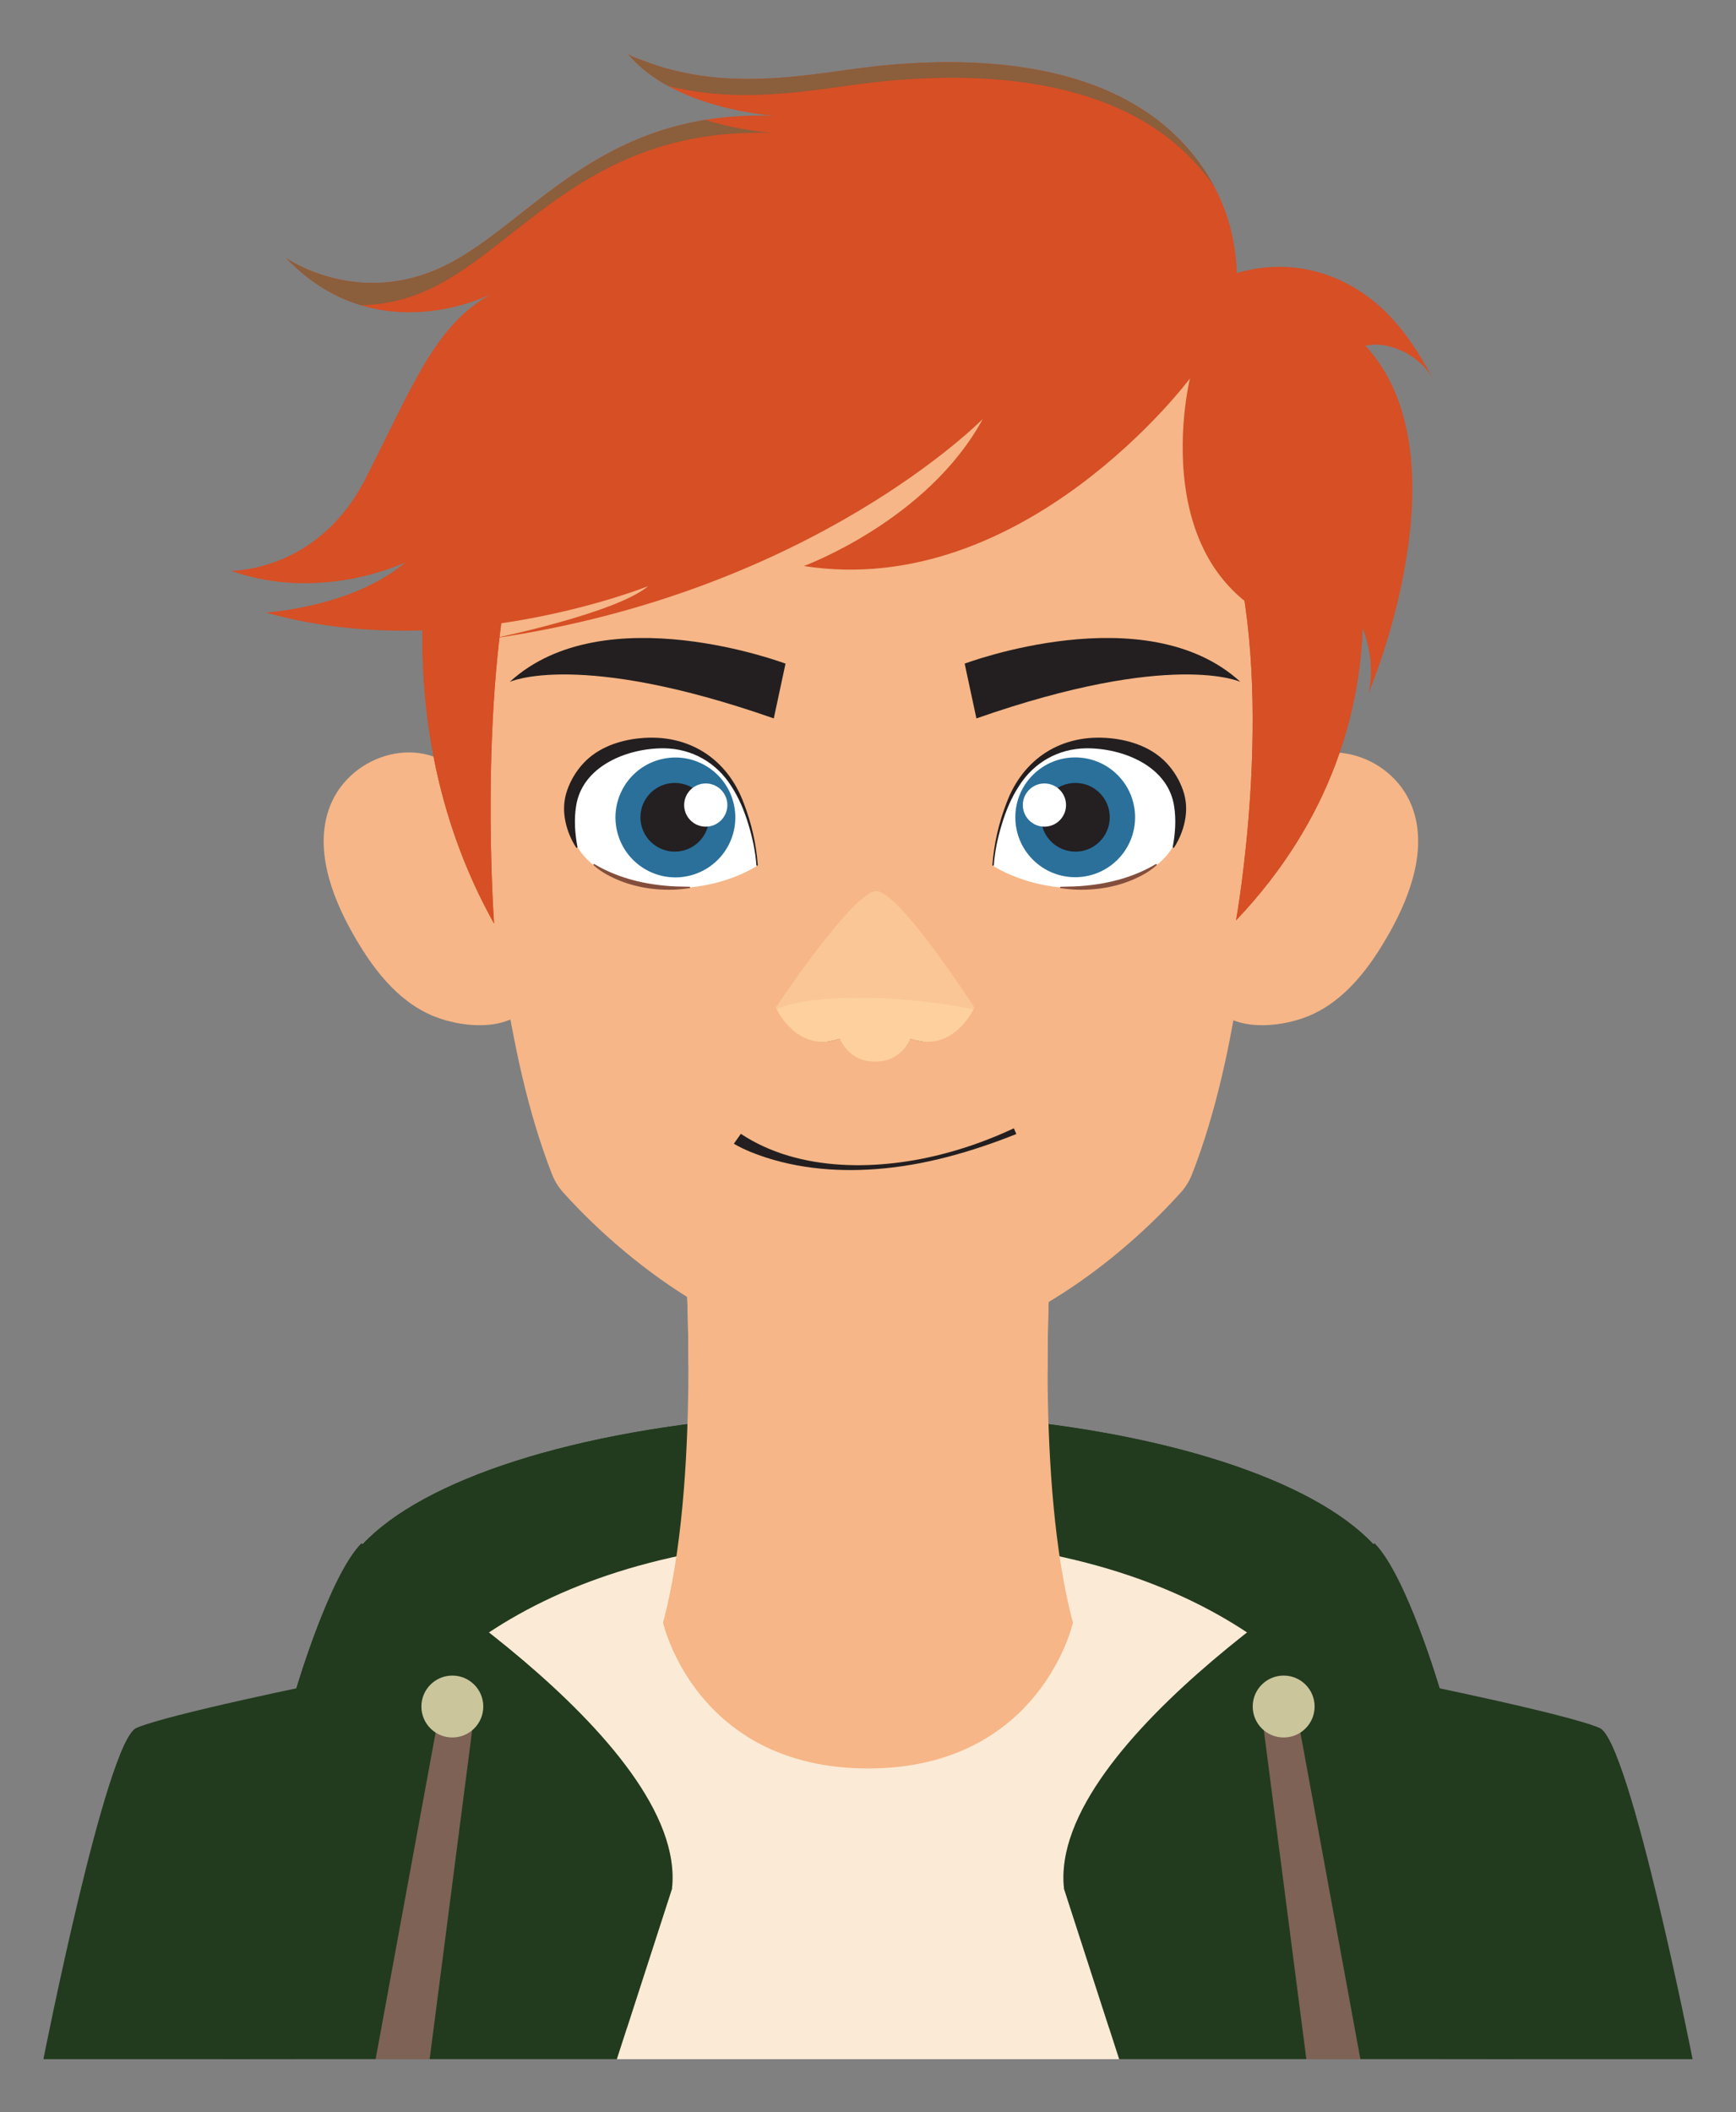 <?xml version="1.0" encoding="utf-8"?>
<!-- Generator: Adobe Illustrator 27.5.0, SVG Export Plug-In . SVG Version: 6.00 Build 0)  -->
<svg version="1.1" id="Layer_2" xmlns="http://www.w3.org/2000/svg" xmlns:xlink="http://www.w3.org/1999/xlink" x="0px" y="0px"
	 viewBox="0 0 326.234 396.83" style="enable-background:new 0 0 326.234 396.83;" xml:space="preserve">
<rect x="0" y="0" width="326.234" height="396.83" fill="#808080" stroke="none"/>
<g>
	<g>
		<g>
			<ellipse style="fill:#223B1E;" cx="163.117" cy="301.905" rx="100.317" ry="36.468"/>
			<ellipse style="fill:#223B1E;" cx="163.117" cy="301.905" rx="100.317" ry="36.468"/>
		</g>
		<g>
			<path style="fill:#FBEAD5;" d="M270.728,386.909c0,0,11.81-98.022-107.637-98.022h0.053
				c-119.447,0-107.637,98.022-107.637,98.022H270.728z"/>
			<ellipse style="fill:#FBEAD5;" cx="163.117" cy="311.136" rx="42.965" ry="25.115"/>
		</g>
		<g>
			<g>
				<g>
					<path style="fill:#223B1E;" d="M118.468,346.671l7.807,8.222l-10.358,32.016H8.156c0,0,11.777-59.67,17.469-62.222
						c5.692-2.552,35.724-8.637,35.724-8.637S90.007,325.276,118.468,346.671z"/>
					<path style="opacity:0.6;fill:#223B1E;" d="M69.419,322.448c0.156,0.103,0.313,0.206,0.469,0.31
						c3.71,2.471,7.311,5.108,10.787,7.898c14.526,11.659,28.233,26.158,35.234,43.677c0.844,2.114,1.447,4.313,1.913,6.543
						c0.006,0.03,0.012,0.06,0.018,0.09l8.436-26.073l-7.807-8.222c-28.461-21.395-57.119-30.62-57.119-30.62
						s-0.85,0.172-2.287,0.47c1.136-0.236,4.707,2.5,5.745,3.096C66.375,320.519,67.908,321.456,69.419,322.448z"/>
					<path style="opacity:0.5;fill:#223B1E;" d="M51.303,382.318c0,0-2.476-39.381-24.839-57.968
						c-0.318,0.118-0.602,0.231-0.839,0.338c-0.889,0.399-1.927,2.192-3.046,4.934C27.574,333.381,43.971,347.996,51.303,382.318z"
						/>
					<path style="opacity:0.6;fill:#223B1E;" d="M39.867,369.815c2.23,7.406,2.425,13.736,2.314,17.094h4.641
						C46.258,373.905,39.867,369.815,39.867,369.815z"/>
				</g>
				<g>
					<path style="fill:#223B1E;" d="M67.914,289.99c0,0,61.501,36.901,58.36,64.903c0,0-45.537-29.835-70.661-37.424
						C55.614,317.469,61.876,296.098,67.914,289.99z"/>
					<path style="opacity:0.3;fill:#223B1E;" d="M67.914,289.99c0,0,61.501,36.901,58.36,64.903c0,0-45.537-29.835-70.661-37.424
						C55.614,317.469,61.876,296.098,67.914,289.99z"/>
				</g>
				<g>
					<polygon style="fill:#7E6256;" points="82.13,324.082 82.024,324.657 70.587,386.909 80.74,386.909 88.377,327.835 
						88.84,324.254 					"/>
					<g>
						<path style="fill:#CAC59B;" d="M90.822,320.646c0,3.212-2.604,5.817-5.817,5.817c-3.212,0-5.817-2.604-5.817-5.817
							s2.604-5.817,5.817-5.817C88.218,314.829,90.822,317.433,90.822,320.646z"/>
						<circle style="opacity:0.4;fill:#CAC59B;" cx="84.091" cy="318.728" r="2.41"/>
					</g>
				</g>
			</g>
			<g>
				<g>
					<path style="fill:#223B1E;" d="M207.766,346.671l-7.807,8.222l10.358,32.016h107.76c0,0-11.777-59.67-17.469-62.222
						c-5.692-2.552-35.724-8.637-35.724-8.637S236.227,325.276,207.766,346.671z"/>
					<path style="opacity:0.6;fill:#223B1E;" d="M256.815,322.448c-0.156,0.103-0.313,0.206-0.469,0.31
						c-3.711,2.471-7.311,5.108-10.787,7.898c-14.525,11.659-28.233,26.158-35.234,43.677c-0.844,2.114-1.447,4.313-1.913,6.543
						c-0.006,0.03-0.012,0.06-0.018,0.09l-8.436-26.073l7.807-8.222c28.461-21.395,57.119-30.62,57.119-30.62s0.85,0.172,2.287,0.47
						c-1.137-0.236-4.707,2.5-5.745,3.096C259.858,320.519,258.326,321.456,256.815,322.448z"/>
					<path style="opacity:0.5;fill:#223B1E;" d="M274.93,382.318c0,0,2.476-39.381,24.839-57.968
						c0.318,0.118,0.602,0.231,0.839,0.338c0.889,0.399,1.928,2.192,3.046,4.934C298.659,333.381,282.263,347.996,274.93,382.318z"
						/>
					<path style="opacity:0.6;fill:#223B1E;" d="M286.366,369.815c-2.23,7.406-2.425,13.736-2.314,17.094h-4.641
						C279.975,373.905,286.366,369.815,286.366,369.815z"/>
				</g>
				<g>
					<path style="fill:#223B1E;" d="M258.32,289.99c0,0-61.501,36.901-58.36,64.903c0,0,45.537-29.835,70.661-37.424
						C270.62,317.469,264.358,296.098,258.32,289.99z"/>
					<path style="opacity:0.3;fill:#223B1E;" d="M258.32,289.99c0,0-61.501,36.901-58.36,64.903c0,0,45.537-29.835,70.661-37.424
						C270.62,317.469,264.358,296.098,258.32,289.99z"/>
				</g>
				<g>
					<polygon style="fill:#7E6256;" points="244.104,324.082 244.209,324.657 255.647,386.909 245.494,386.909 237.856,327.835 
						237.393,324.254 					"/>
					<g>
						<path style="fill:#CAC59B;" d="M235.412,320.646c0,3.212,2.604,5.817,5.817,5.817c3.213,0,5.817-2.604,5.817-5.817
							s-2.604-5.817-5.817-5.817C238.016,314.829,235.412,317.433,235.412,320.646z"/>
						<circle style="opacity:0.4;fill:#CAC59B;" cx="242.142" cy="318.728" r="2.41"/>
					</g>
				</g>
			</g>
		</g>
		<g>
			<path style="fill:#F6B687;" d="M128.783,236.225c0,0,2.894,42.254-4.18,68.663c0,0,6.109,27.399,38.584,27.399h-0.141
				c32.475,0,38.584-27.399,38.584-27.399c-7.074-26.409-4.18-68.663-4.18-68.663S162.261,251.789,128.783,236.225z"/>
			<path style="fill:#F6B687;" d="M197.451,236.225c0,0-35.19,15.564-68.667,0c0,0,0.585,8.545,0.586,20.35
				c9.662,5.988,21.528,10.933,34.493,11.077h0.001c12.306-0.136,23.622-4.599,33.003-10.173
				C196.836,245.209,197.451,236.225,197.451,236.225z"/>
		</g>
	</g>
	<g>
		<g>
			<g>
				<path style="fill:#F6B687;" d="M95.585,161.773c-2.077-5.673-4.487-11.253-8.535-15.826c-7.426-8.391-21.109-4.443-25.014,5.466
					c-3.085,7.827,0.24,16.845,4.132,23.771c3.582,6.374,8.29,12.873,15.351,15.763c5.885,2.408,16.64,3.232,18.982-4.495
					c1.937-6.392-1.429-14.816-3.535-20.805C96.512,164.357,96.057,163.063,95.585,161.773z"/>
				<path style="fill:#F6B687;" d="M86.388,163.087c0,0-5.164-2.734-5.468,3.544c-0.304,6.278,5.265,9.821,5.265,9.821
					s-15.39,2.633-16.909-13.466C67.758,146.887,83.351,148.304,86.388,163.087z"/>
			</g>
			<g>
				<path style="fill:#F6B687;" d="M231.743,161.773c2.077-5.673,4.487-11.253,8.535-15.826c7.426-8.391,21.109-4.443,25.014,5.466
					c3.085,7.827-0.24,16.845-4.132,23.771c-3.582,6.374-8.29,12.873-15.352,15.763c-5.885,2.408-16.64,3.232-18.982-4.495
					c-1.937-6.392,1.429-14.816,3.535-20.805C230.816,164.357,231.271,163.063,231.743,161.773z"/>
				<path style="fill:#F6B687;" d="M240.94,163.087c0,0,5.164-2.734,5.468,3.544s-5.265,9.821-5.265,9.821
					s15.39,2.633,16.909-13.466S243.978,148.304,240.94,163.087z"/>
			</g>
		</g>
		<path style="fill:#F6B687;" d="M235.59,98.539c0,0,5.992,77.162-11.577,122.091c-0.483,1.236-1.174,2.373-2.052,3.359
			c-5.681,6.378-29.154,30.612-58.088,30.933h-0.001c-28.934-0.32-52.406-24.554-58.088-30.933
			c-0.878-0.986-1.569-2.123-2.052-3.359C86.163,175.701,92.155,98.539,92.155,98.539s1.178-49.054,75.177-49.054
			S235.59,98.539,235.59,98.539z"/>
		<path style="fill:#F6B687;" d="M167.332,49.486c-73.999,0-75.177,49.054-75.177,49.054s-3.98,51.269,4.063,94.559
			c-1.885-22.609-2.417-58.91,11.702-71.095c0,0,26.833-4.039,44.145-18.466c0,0-4.328,5.771-11.83,10.098
			c0,0,49.916,6.059,79.346-35.201c0,0-5.354,31.932,16.935,43.147c-0.213-13.866-0.926-23.043-0.926-23.043
			S241.332,49.486,167.332,49.486z"/>
		<g>
			<g>
				<path style="opacity:0.6;fill:#FED09E;" d="M183.11,189.296c0,0-3.837,8.742-12.058,5.861c0,0-1.557,4.3-6.55,4.3h-0.105
					c-4.993,0-6.55-4.3-6.55-4.3c-8.221,2.881-12.058-5.861-12.058-5.861s14.558-21.864,18.889-21.864
					S183.11,189.296,183.11,189.296z"/>
				<g>
					<path style="fill:#754C29;" d="M152.705,192.082c-1.052,0.445,1.048,2.235,2.9,3.599c0.708-0.08,1.455-0.248,2.243-0.524
						C157.848,195.157,154.461,191.339,152.705,192.082z"/>
					<path style="fill:#754C29;" d="M176.22,192.082c1.052,0.445-1.048,2.235-2.9,3.599c-0.708-0.08-1.455-0.248-2.243-0.524
						C171.077,195.157,174.464,191.339,176.22,192.082z"/>
				</g>
				<path style="fill:#FED09E;" d="M179.987,189.078c-1.873-0.3-3.751-0.568-5.635-0.794c-3.758-0.452-7.537-0.741-11.323-0.799
					c-3.375-0.052-6.775,0.048-10.128,0.456c-2.356,0.287-4.755,0.749-6.972,1.642c0.747,1.477,4.589,8.142,11.919,5.574
					c0,0,1.557,4.3,6.55,4.3h0.105c4.993,0,6.55-4.3,6.55-4.3c7.145,2.504,10.977-3.769,11.858-5.455
					C181.943,189.455,180.969,189.236,179.987,189.078z"/>
			</g>
			<g>
				<g>
					<g>
						<path style="fill:#FFFFFF;" d="M119.944,166.21c0,0-11.8-1.844-12.853-11.431c-1.053-9.587,8.639-16.277,17.91-15.118
							c9.271,1.159,16.12,8.948,17.279,23.016C142.279,162.676,133.166,168.896,119.944,166.21z"/>
						<path style="fill:#844E3D;" d="M111.716,162.37c3.986,2.374,8.584,3.613,13.181,4.039c1.523,0.164,3.134,0.166,4.665,0.207
							c0.159-0.006,0.191,0.245,0.021,0.265c-0.781,0.1-1.567,0.203-2.356,0.254c-3.958,0.22-8.012-0.4-11.639-2.033
							c-1.449-0.659-2.844-1.453-4.04-2.526C111.433,162.468,111.576,162.27,111.716,162.37L111.716,162.37z"/>
						<path style="fill:#231F20;" d="M139.8,150.991c-3.125-8.509-10.444-13.163-19.513-12.284c-3.931,0.381-7.901,1.753-10.647,4.7
							c-1.361,1.46-2.41,3.21-3.062,5.096c-0.669,1.936-0.74,3.895-0.314,5.898c0.364,1.714,1.047,3.374,2.005,4.843
							c0.07,0.124,0.282,0.037,0.246-0.1c-0.484-2.601-0.644-5.16-0.271-7.571c1.089-7.635,9.647-11.031,16.556-10.971
							c5.253,0.063,9.879,2.7,12.664,7.174c1.416,2.177,2.416,4.612,3.171,7.097c0.761,2.499,1.323,5.072,1.505,7.68
							c0.005,0.073,0.068,0.129,0.141,0.124c0.073-0.005,0.129-0.068,0.124-0.141C142.117,158.587,141.218,154.686,139.8,150.991z"
							/>
						<g>
							
								<ellipse transform="matrix(0.974 -0.229 0.229 0.974 -31.753 33.063)" style="fill:#2A709B;" cx="126.806" cy="153.562" rx="11.255" ry="11.255"/>
							<path style="fill:#241F20;" d="M120.352,153.563c0,3.564,2.889,6.454,6.454,6.454c3.564,0,6.454-2.889,6.454-6.454
								c0-3.564-2.889-6.454-6.454-6.454C123.242,147.109,120.352,149.998,120.352,153.563z"/>
							<path style="fill:#FFFFFF;" d="M128.568,151.266c0,2.242,1.818,4.06,4.06,4.06c2.243,0,4.06-1.818,4.06-4.06
								c0-2.243-1.818-4.06-4.06-4.06C130.386,147.206,128.568,149.024,128.568,151.266z"/>
						</g>
					</g>
					<path style="fill:#231F20;" d="M145.411,134.985l2.205-10.291c0,0-34.059-12.864-51.823,3.43
						C95.793,128.124,108.657,122.121,145.411,134.985z"/>
				</g>
				<g>
					<g>
						<path style="fill:#FFFFFF;" d="M208.956,166.21c0,0,11.8-1.844,12.853-11.431c1.054-9.587-8.639-16.277-17.91-15.118
							c-9.271,1.159-16.12,8.948-17.279,23.016C186.621,162.676,195.734,168.896,208.956,166.21z"/>
						<path style="fill:#844E3D;" d="M217.184,162.37c-3.986,2.374-8.584,3.613-13.181,4.039c-1.523,0.164-3.134,0.166-4.665,0.207
							c-0.159-0.006-0.191,0.245-0.021,0.265c0.781,0.1,1.567,0.203,2.356,0.254c3.959,0.22,8.013-0.4,11.639-2.033
							c1.449-0.659,2.844-1.453,4.04-2.526C217.468,162.468,217.324,162.27,217.184,162.37L217.184,162.37z"/>
						<path style="fill:#231F20;" d="M189.1,150.991c3.125-8.509,10.444-13.163,19.513-12.284c3.932,0.381,7.901,1.753,10.647,4.7
							c1.361,1.46,2.41,3.21,3.062,5.096c0.669,1.936,0.74,3.895,0.314,5.898c-0.365,1.714-1.046,3.374-2.004,4.843
							c-0.071,0.124-0.282,0.037-0.246-0.1c0.484-2.601,0.644-5.16,0.271-7.571c-1.089-7.635-9.647-11.031-16.556-10.971
							c-5.253,0.063-9.879,2.7-12.664,7.174c-1.416,2.177-2.416,4.612-3.171,7.097c-0.761,2.499-1.323,5.072-1.505,7.68
							c-0.005,0.073-0.068,0.129-0.141,0.124c-0.073-0.005-0.129-0.068-0.124-0.141C186.783,158.587,187.682,154.686,189.1,150.991z
							"/>
						<g>
							
								<ellipse transform="matrix(0.707 -0.707 0.707 0.707 -49.393 187.88)" style="fill:#2A709B;" cx="202.094" cy="153.562" rx="11.255" ry="11.255"/>
							<path style="fill:#241F20;" d="M208.548,153.563c0,3.564-2.889,6.454-6.454,6.454c-3.564,0-6.454-2.889-6.454-6.454
								c0-3.564,2.889-6.454,6.454-6.454C205.658,147.109,208.548,149.998,208.548,153.563z"/>
							<circle style="fill:#FFFFFF;" cx="196.272" cy="151.266" r="4.06"/>
						</g>
					</g>
					<path style="fill:#231F20;" d="M183.489,134.985l-2.205-10.291c0,0,34.059-12.864,51.823,3.43
						C233.107,128.124,220.243,122.121,183.489,134.985z"/>
				</g>
			</g>
			<path style="fill:#231F20;" d="M139.221,213.039c11.056,7.323,26.281,6.951,38.682,3.595c4.336-1.162,8.558-2.737,12.622-4.634
				l0.467,1.079c-8.416,3.351-17.218,5.894-26.282,6.58c-7.952,0.609-16.144-0.191-23.586-3.188
				c-1.111-0.467-2.167-0.942-3.216-1.571L139.221,213.039L139.221,213.039z"/>
		</g>
		<g>
			<path style="fill:#D64F25;" d="M83.144,90.302c0,0-13.155,42.268,9.704,83.242c0,0-3.019-41.621,3.882-70.519L83.144,90.302z"/>
			<path style="fill:#D64F25;" d="M83.144,90.302c0,0-13.155,42.268,9.704,83.242c0,0-3.019-41.621,3.882-70.519L83.144,90.302z"/>
		</g>
		<g>
			<path style="fill:#D64F25;" d="M252.522,90.929c0,0,16.276,43.552-20.239,81.999c0,0,7.428-41.194-0.627-70.747L252.522,90.929z"
				/>
			<path style="fill:#D64F25;" d="M252.522,90.929c0,0,16.276,43.552-20.239,81.999c0,0,7.428-41.194-0.627-70.747L252.522,90.929z"
				/>
		</g>
		<g>
			<path style="fill:#D64F25;" d="M256.517,64.874c19.579,20.99,0.705,65.262,0.705,65.262
				c3.351-16.404-15.345-30.514-15.345-30.514c0.706,11.641,9.348,20.284,9.348,20.284C212.95,114.438,223.62,71.11,223.62,71.11
				s-31.095,41.69-72.555,35.241c0,0,23.264-8.522,33.629-27.64c0,0-31.786,32.477-91.903,41.23c0,0,22.948-4.693,29.03-9.815
				c0,0-36.977,14.887-71.872,4.962c0,0,16.327-0.96,26.252-9.444c0,0-15.687,7.683-32.815,1.601c0,0,16.327,0.32,25.291-17.288
				s13.126-28.973,23.691-34.736c0,0-21.45,11.205-38.577-6.723c0,0,13.446,9.444,29.773,1.441
				c16.327-8.004,28.973-29.453,62.108-28.173c0,0-19.209-1.121-27.853-11.845c0.596,0.74,2.408,1.196,3.237,1.527
				c3.262,1.302,6.712,2.142,10.176,2.691c9.198,1.459,18.652,0.346,27.798-0.987c22.715-3.311,53.116-2.603,67.357,18.872
				c1.51,2.277,2.753,4.726,3.717,7.283c1.454,3.858,2.205,7.956,2.327,12.072c-0.005-0.175,2.183-0.616,2.336-0.649
				c2.024-0.438,4.105-0.629,6.175-0.593c6.79,0.117,13.192,2.849,18.248,7.338c4.38,3.888,7.446,8.756,10.199,13.867
				c-2.089-3.88-6.795-6.671-11.205-6.601C257.978,64.745,256.632,64.997,256.517,64.874z"/>
			<g>
				<path style="fill:#8B5E3C;" d="M145.346,25.004c0,0-5.949-0.347-12.791-2.482c-23.737,3.867-35.016,20.566-48.991,27.417
					c-16.327,8.004-29.773-1.441-29.773-1.441c4.52,4.731,9.341,7.432,13.989,8.847c4.101-0.05,8.711-0.931,13.57-3.312
					C98.174,45.786,111.204,23.684,145.346,25.004z"/>
				<path style="fill:#8B5E3C;" d="M159.11,16.128c23.274-3.393,54.377-2.687,69.153,19.08c-0.572-1.092-1.196-2.156-1.877-3.183
					C212.146,10.549,181.745,9.84,159.03,13.152c-9.146,1.333-18.6,2.446-27.798,0.987c-3.464-0.55-6.914-1.389-10.176-2.691
					c-0.828-0.331-2.641-0.787-3.237-1.527c2.095,2.6,4.812,4.634,7.725,6.225c1.627,0.407,3.273,0.737,4.924,0.999
					C139.945,18.648,149.686,17.501,159.11,16.128z"/>
			</g>
		</g>
	</g>
</g>
</svg>
